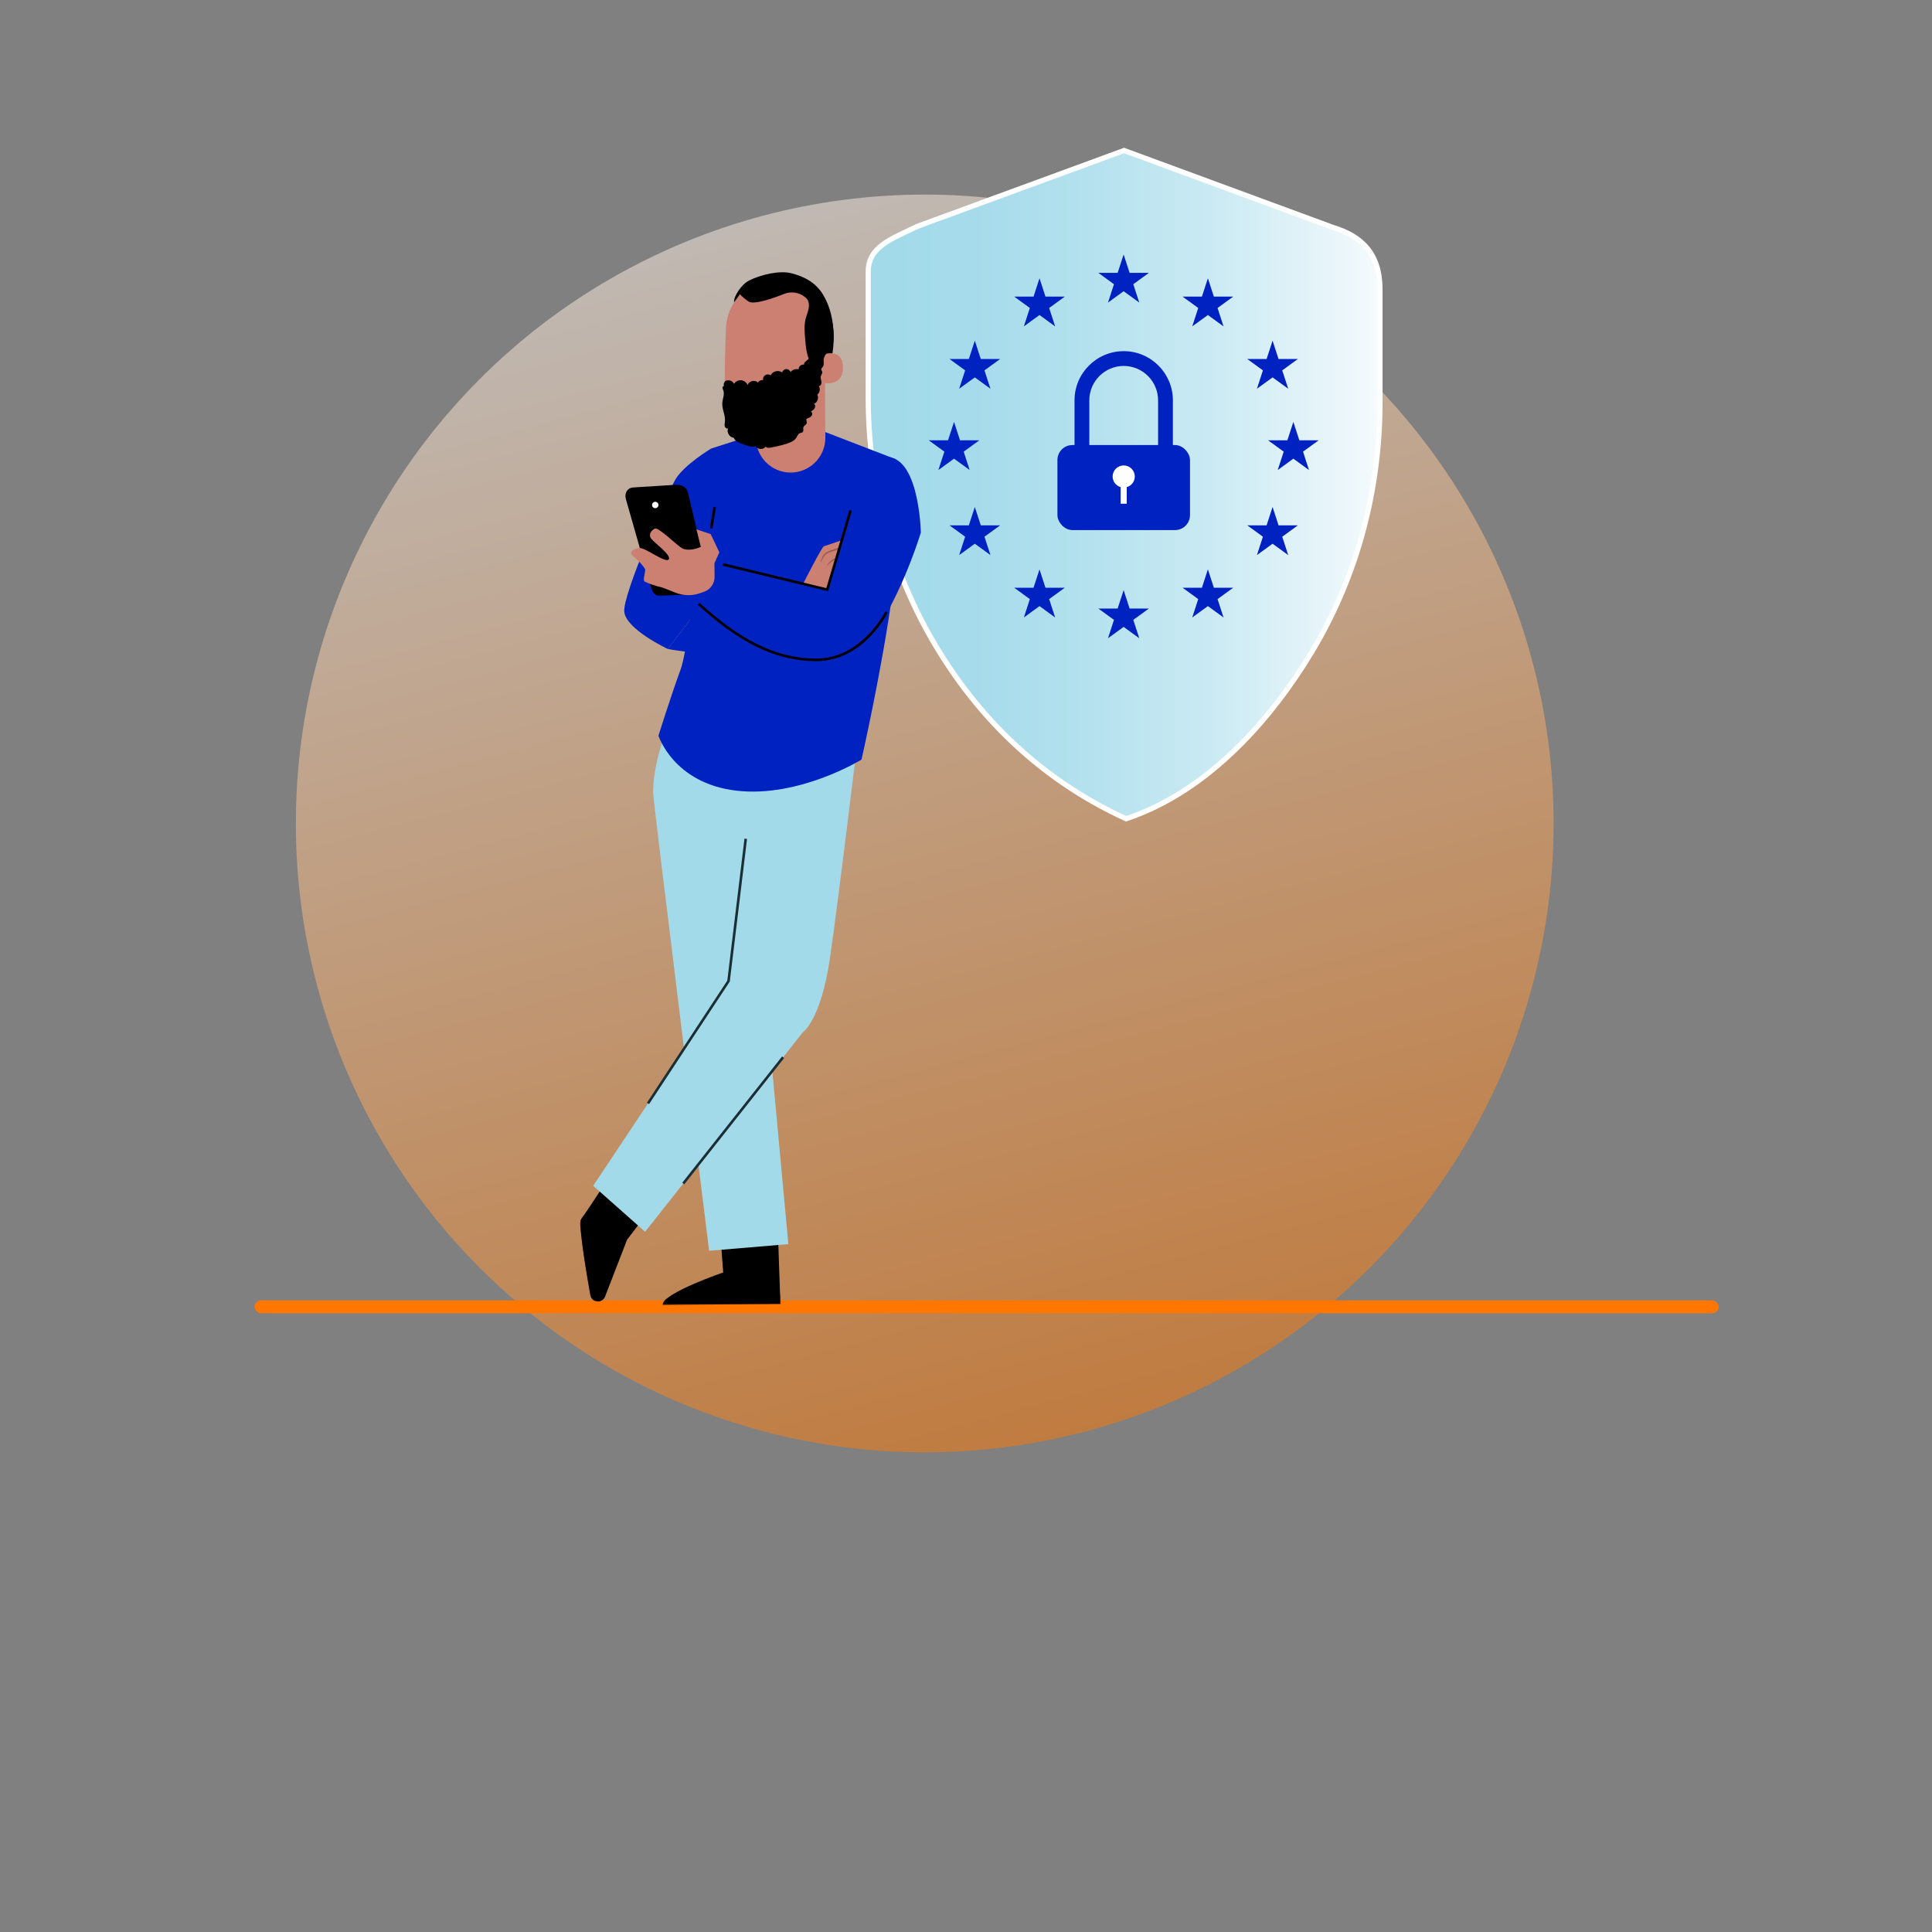 <?xml version="1.0" encoding="UTF-8"?>
<svg xmlns="http://www.w3.org/2000/svg" xmlns:xlink="http://www.w3.org/1999/xlink" id="Laag_1" viewBox="0 0 750 750">
  <rect x="0" y="0" width="750" height="750" fill="#808080" stroke="none"/>
  <defs>
    <style>.cls-1{fill:#0022c0;}.cls-2{fill:#fff;}.cls-3{fill:#ff996c;}.cls-4{fill:#f70;}.cls-5{fill:#995d53;}.cls-6{fill:#cc8072;}.cls-7{fill:#1a2e35;}.cls-8{fill:#a2daea;}.cls-9{fill:url(#Naamloos_verloop_5);stroke:#fff;stroke-width:2px;}.cls-9,.cls-10,.cls-11{stroke-miterlimit:10;}.cls-12{fill:url(#Naamloos_verloop_74);opacity:.5;}.cls-10{stroke:#1a2e35;}.cls-10,.cls-11{fill:none;}.cls-11{stroke:#000;}.cls-13{opacity:.3;}.cls-14{opacity:.6;}</style>
    <linearGradient id="Naamloos_verloop_74" x1="10308.18" y1="-3008.46" x2="10796.44" y2="-3008.46" gradientTransform="translate(5968.1 9750.47) rotate(-104.83)" gradientUnits="userSpaceOnUse">
      <stop offset="0" stop-color="#f70"></stop>
      <stop offset="1" stop-color="#fff1e5"></stop>
    </linearGradient>
    <linearGradient id="Naamloos_verloop_5" x1="337.04" y1="188.13" x2="535.7" y2="188.13" gradientUnits="userSpaceOnUse">
      <stop offset="0" stop-color="#a2daea"></stop>
      <stop offset=".2" stop-color="#a6dbeb"></stop>
      <stop offset=".43" stop-color="#b4e1ee"></stop>
      <stop offset=".67" stop-color="#caeaf3"></stop>
      <stop offset=".92" stop-color="#eaf6fa"></stop>
      <stop offset="1" stop-color="#f6fbfd"></stop>
    </linearGradient>
  </defs>
  <circle class="cls-12" cx="358.98" cy="319.67" r="244.13"></circle>
  <rect class="cls-4" x="98.83" y="504.81" width="568.33" height="4.99" rx="2.5" ry="2.5"></rect>
  <path class="cls-9" d="m517.29,88.23l-80.92-29.81-80.13,29.4c-10.23,4.96-19.2,7.92-19.2,17.7v48.67c0,33.8,8.63,67.29,26.4,96.86,14.95,24.88,38.09,50.5,73.72,66.79,32.75-10.91,57.2-40.01,72.15-64.89,17.76-29.57,26.4-63.06,26.4-96.86v-43.76c0-13.94-7.2-20.75-18.42-24.1Z"></path>
  <g>
    <path class="cls-1" d="m455.31,186.68h-5.74v-31.27c0-7.36-5.99-13.35-13.35-13.35s-13.35,5.99-13.35,13.35v31.27h-5.74v-31.27c0-10.53,8.56-19.09,19.09-19.09s19.09,8.56,19.09,19.09v31.27Z"></path>
    <rect class="cls-1" x="410.49" y="172.77" width="51.46" height="33.01" rx="5.81" ry="5.81"></rect>
    <path class="cls-2" d="m440.52,184.98c0-2.38-1.93-4.3-4.3-4.3s-4.3,1.93-4.3,4.3c0,1.97,1.33,3.61,3.13,4.12v6.43h2.35v-6.43c1.8-.51,3.13-2.15,3.13-4.12Z"></path>
  </g>
  <g>
    <g>
      <path d="m260.85,458.36l-17.42,22.9-8.55,22.09c-.62,1.59-2.45,2.33-4,1.61h0c-.87-.41-1.48-1.2-1.65-2.14-1.08-5.99-4.96-28.03-3.59-29.64,1.59-1.86,16.77-25.38,16.77-25.38l18.44,10.55Z"></path>
      <g class="cls-14">
        <path d="m230.87,504.96l-4.1-33.34-.72.99c-.62.85-.92,1.9-.84,2.95.22,2.81.99,10.56,3.93,27.22.17.97.82,1.79,1.72,2.19h0Z"></path>
      </g>
      <path class="cls-7" d="m242.4,470.43c-.03.19,1.83.35,3.54,1.71,1.74,1.33,2.35,3.09,2.53,3.02.07-.02.03-.5-.28-1.2-.31-.7-.93-1.59-1.86-2.32-.93-.72-1.95-1.11-2.7-1.23-.75-.13-1.23-.06-1.23.02Z"></path>
      <path class="cls-7" d="m246.84,470.81s.31-.25.67-.86c.36-.6.8-1.55.97-2.82.06-.62.2-1.36-.22-2.14-.21-.39-.74-.68-1.24-.57-.49.1-.86.42-1.13.78-1.05,1.5-.82,3.85.69,5.27,1.54,1.39,3.74,1.54,5.33.74.38-.23.78-.56.88-1.08.11-.53-.25-1.03-.62-1.21-.77-.4-1.49-.32-2.11-.32-1.27.06-2.26.38-2.9.66-.65.28-.96.51-.94.55.04.12,1.42-.72,3.86-.76.6.02,1.3,0,1.84.32.26.15.4.4.34.66-.05.25-.31.51-.62.68-1.32.64-3.33.5-4.61-.7-1.28-1.18-1.48-3.25-.65-4.46.2-.29.49-.52.77-.58.27-.06.53.06.69.31.32.51.27,1.22.22,1.81-.26,2.42-1.32,3.67-1.2,3.73Z"></path>
    </g>
    <g>
      <g>
        <path d="m278.98,470.58l1.77,23.39s-23.22,7.95-23.32,12.31l45.52-.1-1.27-36.56-22.71.96Z"></path>
        <g class="cls-14">
          <path d="m302.95,506.17l-.13-3.69-43.95,1.63s-1.46.65-1.67,2.49l45.75-.43Z"></path>
        </g>
      </g>
      <g class="cls-13">
        <polygon points="279.33 475.21 279.64 479.38 301.99 478.29 301.87 474.52 279.33 475.21"></polygon>
      </g>
      <path class="cls-7" d="m279.92,483.67c0,.09.88.19,2.28-.1.69-.15,1.51-.41,2.35-.83.42-.21.85-.46,1.28-.75.2-.14.45-.29.67-.56.24-.24.35-.84.05-1.19-.25-.34-.66-.47-.99-.47-.34,0-.6.08-.85.15-.5.14-.97.33-1.4.54-.85.43-1.54.96-2.05,1.46-1.02,1.02-1.34,1.86-1.27,1.9.1.07.59-.65,1.63-1.5.52-.42,1.19-.86,1.99-1.23.4-.18.83-.33,1.29-.46.48-.15.89-.17,1.02.04.05.08.06.11-.04.26-.1.13-.29.27-.49.41-.39.28-.79.52-1.18.74-.78.43-1.53.72-2.17.93-1.29.42-2.14.51-2.13.63Z"></path>
      <path class="cls-7" d="m280.22,483.97c.08.03.49-.78.51-2.22,0-.71-.1-1.58-.41-2.48-.16-.45-.37-.91-.64-1.36-.28-.44-.63-1.03-1.5-1.09-.45,0-.81.37-.93.67-.14.31-.16.58-.2.84-.06.53-.03,1.05.06,1.53.18.96.61,1.75,1.07,2.31.94,1.14,1.87,1.37,1.89,1.3.07-.11-.72-.51-1.45-1.62-.36-.54-.68-1.27-.81-2.11-.06-.42-.07-.87-.01-1.32.05-.49.22-.88.4-.84.23-.01.62.34.83.71.25.4.45.81.61,1.21.32.81.47,1.59.53,2.26.12,1.33-.09,2.17.03,2.2Z"></path>
    </g>
    <g>
      <path class="cls-8" d="m264.25,270.48s-10.71,20.54-10.71,37.17c0,3.51,21.74,177.9,21.74,177.9l30.76-2.58-14.92-161.13,4.83-32.74-31.7-18.61Z"></path>
      <path class="cls-8" d="m332.76,288.68s-7.19,60.04-10.56,83.18c-3.53,24.21-10.47,28.79-10.47,28.79l-61.3,77.53-20.15-17.86,52.79-79.31s11.19-94.68,10.73-92.33c-.46,2.35,38.97,0,38.97,0Z"></path>
    </g>
    <g>
      <path class="cls-1" d="m276.07,174.12s-10.76,6.45-13.98,12.19c-3.23,5.74-20.46,44.41-19.74,51.22.72,6.81,16.86,14.39,16.86,14.39l16.86-21.87-10.04-6.81,10.04-12.55v-36.57Z"></path>
      <path class="cls-1" d="m293.44,168.55l-17.37,5.57s-7.89,74.94-11.83,85.69c-3.94,10.76-8.62,25.78-8.62,25.78,0,0,5.83,18.48,30.21,21.34,24.38,2.87,48.6-12.05,48.6-12.05,0,0,7.95-34.69,12.25-66.25,4.3-31.55,1.09-50.34,1.09-50.34l-27.37-10.55-26.95.79Z"></path>
      <path class="cls-1" d="m259.2,251.92s39.06,7.81,53.24-9l-4.11-14.27s-25.8,6.1-33.87,3.48l-15.27,19.8Z"></path>
      <path class="cls-6" d="m311.79,226.57s7.28-14.36,8.07-14.53c.79-.17,12.25-4.2,12.25-4.2,0,0,.61,1.57,0,2.89l4.11.52s-.61,2.54-2.01,2.89l1.49,1.31s-1.23,1.68-2.8,2.37c-1.57.69-2.71,0-2.71,0,0,0,.52.95-1.84,2.44-2.36,1.49-7.12,8.38-7.12,8.38l-9.43-2.08Z"></path>
      <path class="cls-5" d="m331.75,210.78c.06.16-3.3,1.47-7.5,2.92-1.04.38-2.09.66-2.91,1.05-.83.38-1.35,1.03-1.71,1.63-.68,1.24-.94,2.13-1.05,2.09-.05-.02.03-.93.66-2.3.32-.67.91-1.47,1.84-1.93.91-.47,1.92-.75,2.96-1.13,4.2-1.45,7.65-2.49,7.71-2.33Z"></path>
      <path class="cls-5" d="m334.42,214.15c.03.08-.75.42-2.07.75-1.31.35-3.17.65-5.13,1.18-1.96.53-3.61,1.36-4.64,2.18-1.04.81-1.51,1.52-1.59,1.46-.06-.03.28-.85,1.31-1.8,1.01-.96,2.74-1.9,4.76-2.45,2.02-.54,3.88-.77,5.2-1.01,1.33-.22,2.14-.41,2.17-.32Z"></path>
      <path class="cls-3" d="m323.91,220.19c-.11-.11.97-1.24,2.75-1.86,1.77-.64,3.32-.46,3.31-.3,0,.18-1.45.29-3.1.89-1.66.58-2.84,1.42-2.96,1.27Z"></path>
      <path class="cls-1" d="m341.41,177.85c-1.03.31-7.98,9.54-11.56,21.73-3.59,12.19-7.53,24.74-7.53,24.74l-1.09,4.33-44.29-10.82-9.87,13.22s28.69,24.95,49.81,25.88c2.8-.2,17.14-1.89,25.53-15.76,9.32-15.42,15.06-34.42,15.06-34.42,0,0-.64-33.47-16.05-28.9Z"></path>
    </g>
    <g>
      <g>
        <path d="m268.45,230.78l-12.63.46c-1.26.05-2.44-1.11-2.98-2.91l-9.89-34.64c-.62-2.39.7-4.32,2.86-4.46l16.69-1.05c2.68,0,4.12,1.15,4.6,3.18l6.5,27.42c1.38,5.82-1.22,11.86-5.16,12Z"></path>
        <path class="cls-6" d="m279.25,214.43l-3.36-7.1-5.52-1.84,1.69,6.79c-2.17,1.05-5.42,1.59-7.29.55-1.87-1.03-9.2-8.32-10.58-7.62-1.38.7-2.62,2.37-1.35,3.97,1.27,1.6,8.13,6.56,6.71,8.02-1.42,1.47-9.33-4.96-11.66-4.48-2.33.48-3.74,1.83-2.45,2.82,1.28.98,4.48,4.18,5.05,5.58-.14,1.75-.97,4.22-.21,4.65,1.12.63,5.03,1.98,5.83,2.02.42.02,3.37,1.18,6.08,2.27,3.05,1.23,6.45,1.31,9.55.22l1.58-.56c2.47-.86,4.11-3.2,4.08-5.82l-.05-5.25,1.89-4.23Z"></path>
      </g>
      <path class="cls-2" d="m255.61,196.04c0,.68-.55,1.24-1.24,1.24s-1.24-.55-1.24-1.24.55-1.24,1.24-1.24,1.24.55,1.24,1.24Z"></path>
    </g>
    <g>
      <path d="m321.42,145.97c.99-4.33,1.95-8.69,2.18-13.13.23-4.44-.32-8.99-2.23-13-.29-.61-2.66-4.64-3.33-4.52-.47.09,1.11,3.91.91,4.35-1.94,4.16-2.14,8.97-1.36,13.5.78,4.53,2.1,8.54,3.83,12.8"></path>
      <g>
        <g>
          <path class="cls-6" d="m320.14,129.33c.47-11.59-5.88-21.53-17.48-21.68l-1.07.05c-10.8.49-19.41,9.19-19.8,19.99-.35,10.05-.62,21.16-.31,26.53.64,11.12,11.84,12.34,11.84,12.34l.12,3.82c.25,7.87,7.16,13.86,14.98,12.98h0c6.86-.77,12.02-6.59,11.98-13.49l-.27-40.52Z"></path>
          <path class="cls-5" d="m293.31,166.54s7.05.25,14.31-4.78c0,0-3.07,8.16-14.21,7.66l-.1-2.88Z"></path>
          <path class="cls-6" d="m319.6,137.6c.19-.09,7.54-2.61,7.64,5.01.1,7.61-7.56,6.15-7.58,5.93-.02-.22-.06-10.94-.06-10.94Z"></path>
        </g>
        <path d="m281.34,148.12c1.1-.93,3.06-.44,3.59.9.58-.94,1.72-1.51,2.82-1.41,1.1.11,2.11.89,2.49,1.92.38-1.65,2.89-2.27,3.99-.98.36-.71,1.22-1.13,2-.98-.14-.73.2-1.54.83-1.94.63-.4,1.5-.38,2.11.05.73-1.6,3.07-2.17,4.46-1.08.17-.72.85-1.29,1.59-1.32.74-.03,1.47.49,1.69,1.19.65-.98,1.99-1.44,3.11-1.06-.09-1.1,1.08-2.11,2.15-1.85-.33-.92,1.01-1.44,1.67-2.17.29-.32.46-.75.78-1.05s.9-.4,1.15-.04c-.24-.74.16-1.62.87-1.92.71-.31,1.63,0,2,.68.22.4.26.87.36,1.32.32,1.44,1.26,3.11.28,4.21-.17.19-.4.36-.46.61-.1.43.34.8.4,1.24.07.51-.37.94-.54,1.42-.26.72.08,1.5.2,2.26.11.76-.25,1.75-1.01,1.73.65,1.06.38,2.59-.59,3.37.68,1.24.05,3.02-1.27,3.54.53.37.56,1.19.23,1.75s-.91.91-1.47,1.24c.55.23.67,1.02.38,1.54-.29.52-.86.82-1.42,1.02-.24.09-.51.18-.64.4-.24.41.16.92.12,1.4-.06.73-1.06,1.02-1.32,1.7-.23.61.19,1.42-.25,1.9-.29.31-.78.29-1.17.46-.69.3-.95,1.13-1.36,1.76-.77,1.2-2.18,1.8-3.53,2.26-.69.23-1.38.44-2.09.62-1.4.37-2.82.65-4.24.93-.7.14-1.58.22-2-.37-.9,1.29-3.18,1.19-3.97-.17-1.26.44-2.63,0-3.89-.44-.43-.15-.87-.3-1.3-.46-1.29-.45-2.74-1.05-3.21-2.34-1.66-.11-2.89-2.09-2.26-3.63-.56.21-1.16-.33-1.29-.91-.13-.58.03-1.18.09-1.77.26-2.41-1.18-4.74-1.03-7.16.11-1.69.98-3.43.38-5.01-.12-.33-.31-.64-.31-.99,0-.35.29-.73.63-.66-.5-.93.36-2.25,1.41-2.17"></path>
      </g>
      <path d="m284.95,117.39c-.24-2.24,2.83-6.99,5.89-8.52,4.63-2.32,11.77-3.9,16.16-2.84,5.29,1.29,9.73,3.72,12.53,8.38,2.81,4.66,4,10.17,4.05,15.61.02,1.66-.09,3.39-.92,4.83-1.03,1.77-3.09,2.94-2.91,5.33.07.87-.15,1.76-.72,2.42-1.38,1.58-3.18.21-4.05-1.19-1.84-3-2.17-6.66-2.45-10.17-.2-2.5-.4-5.04.21-7.47.33-1.32.9-2.58,1.16-3.92.26-1.34.16-2.84-.7-3.89-.14-.17-.37-.38-.66-.62-2.29-1.86-5.42-2.33-8.17-1.24-4.35,1.73-11.8,4.34-13.83,2.92-2.91-2.05-3.23-2.84-3.23-2.84l-2.38,3.21Z"></path>
    </g>
  </g>
  <g>
    <polygon class="cls-1" points="436.19 98.79 438.51 105.92 446.01 105.92 439.94 110.33 442.26 117.46 436.19 113.05 430.12 117.46 432.44 110.33 426.37 105.92 433.87 105.92 436.19 98.79"></polygon>
    <polygon class="cls-1" points="403.53 108.02 405.85 115.15 413.35 115.15 407.28 119.56 409.6 126.7 403.53 122.29 397.47 126.7 399.78 119.56 393.72 115.15 401.22 115.15 403.53 108.02"></polygon>
    <polygon class="cls-1" points="378.42 132.24 380.74 139.37 388.24 139.37 382.17 143.78 384.49 150.91 378.42 146.5 372.35 150.91 374.67 143.78 368.6 139.37 376.1 139.37 378.42 132.24"></polygon>
    <polygon class="cls-1" points="370.35 163.79 372.67 170.92 380.17 170.92 374.1 175.33 376.42 182.46 370.35 178.05 364.28 182.46 366.6 175.33 360.53 170.92 368.03 170.92 370.35 163.79"></polygon>
    <polygon class="cls-1" points="378.42 196.81 380.74 203.94 388.24 203.94 382.17 208.35 384.49 215.48 378.42 211.07 372.35 215.48 374.67 208.35 368.6 203.94 376.1 203.94 378.42 196.81"></polygon>
    <polygon class="cls-1" points="403.53 221.03 405.85 228.16 413.35 228.16 407.28 232.57 409.6 239.7 403.53 235.29 397.47 239.7 399.78 232.57 393.72 228.16 401.22 228.16 403.53 221.03"></polygon>
    <polygon class="cls-1" points="436.19 229.09 438.51 236.23 446.01 236.23 439.94 240.63 442.26 247.77 436.19 243.36 430.12 247.77 432.44 240.63 426.37 236.23 433.87 236.23 436.19 229.09"></polygon>
    <polygon class="cls-1" points="468.9 108.02 466.58 115.15 459.08 115.15 465.15 119.56 462.83 126.7 468.9 122.29 474.97 126.7 472.65 119.56 478.72 115.15 471.22 115.15 468.9 108.02"></polygon>
    <polygon class="cls-1" points="494.01 132.24 491.69 139.37 484.19 139.37 490.26 143.78 487.94 150.91 494.01 146.5 500.08 150.91 497.76 143.78 503.83 139.37 496.33 139.37 494.01 132.24"></polygon>
    <polygon class="cls-1" points="502.08 163.79 499.76 170.92 492.26 170.92 498.33 175.33 496.01 182.46 502.08 178.05 508.15 182.46 505.83 175.33 511.9 170.92 504.4 170.92 502.08 163.79"></polygon>
    <polygon class="cls-1" points="494.01 196.81 491.69 203.94 484.19 203.94 490.26 208.35 487.94 215.48 494.01 211.07 500.08 215.48 497.76 208.35 503.83 203.94 496.33 203.94 494.01 196.81"></polygon>
    <polygon class="cls-1" points="468.9 221.03 466.58 228.16 459.08 228.16 465.15 232.57 462.83 239.7 468.9 235.29 474.97 239.7 472.65 232.57 478.72 228.16 471.22 228.16 468.9 221.03"></polygon>
  </g>
  <polyline class="cls-11" points="280.69 219.13 321.12 228.91 330.21 198.11"></polyline>
  <line class="cls-11" x1="277.44" y1="196.81" x2="276.07" y2="205.16"></line>
  <path class="cls-11" d="m344.16,237.53s-9.17,18.68-27.37,18.63c-16.09-.05-30.17-7.69-45.57-21.76"></path>
  <polyline class="cls-10" points="289.5 325.6 282.82 380.85 251.55 428.35"></polyline>
  <line class="cls-10" x1="304" y1="410.42" x2="265.25" y2="459.43"></line>
</svg>
